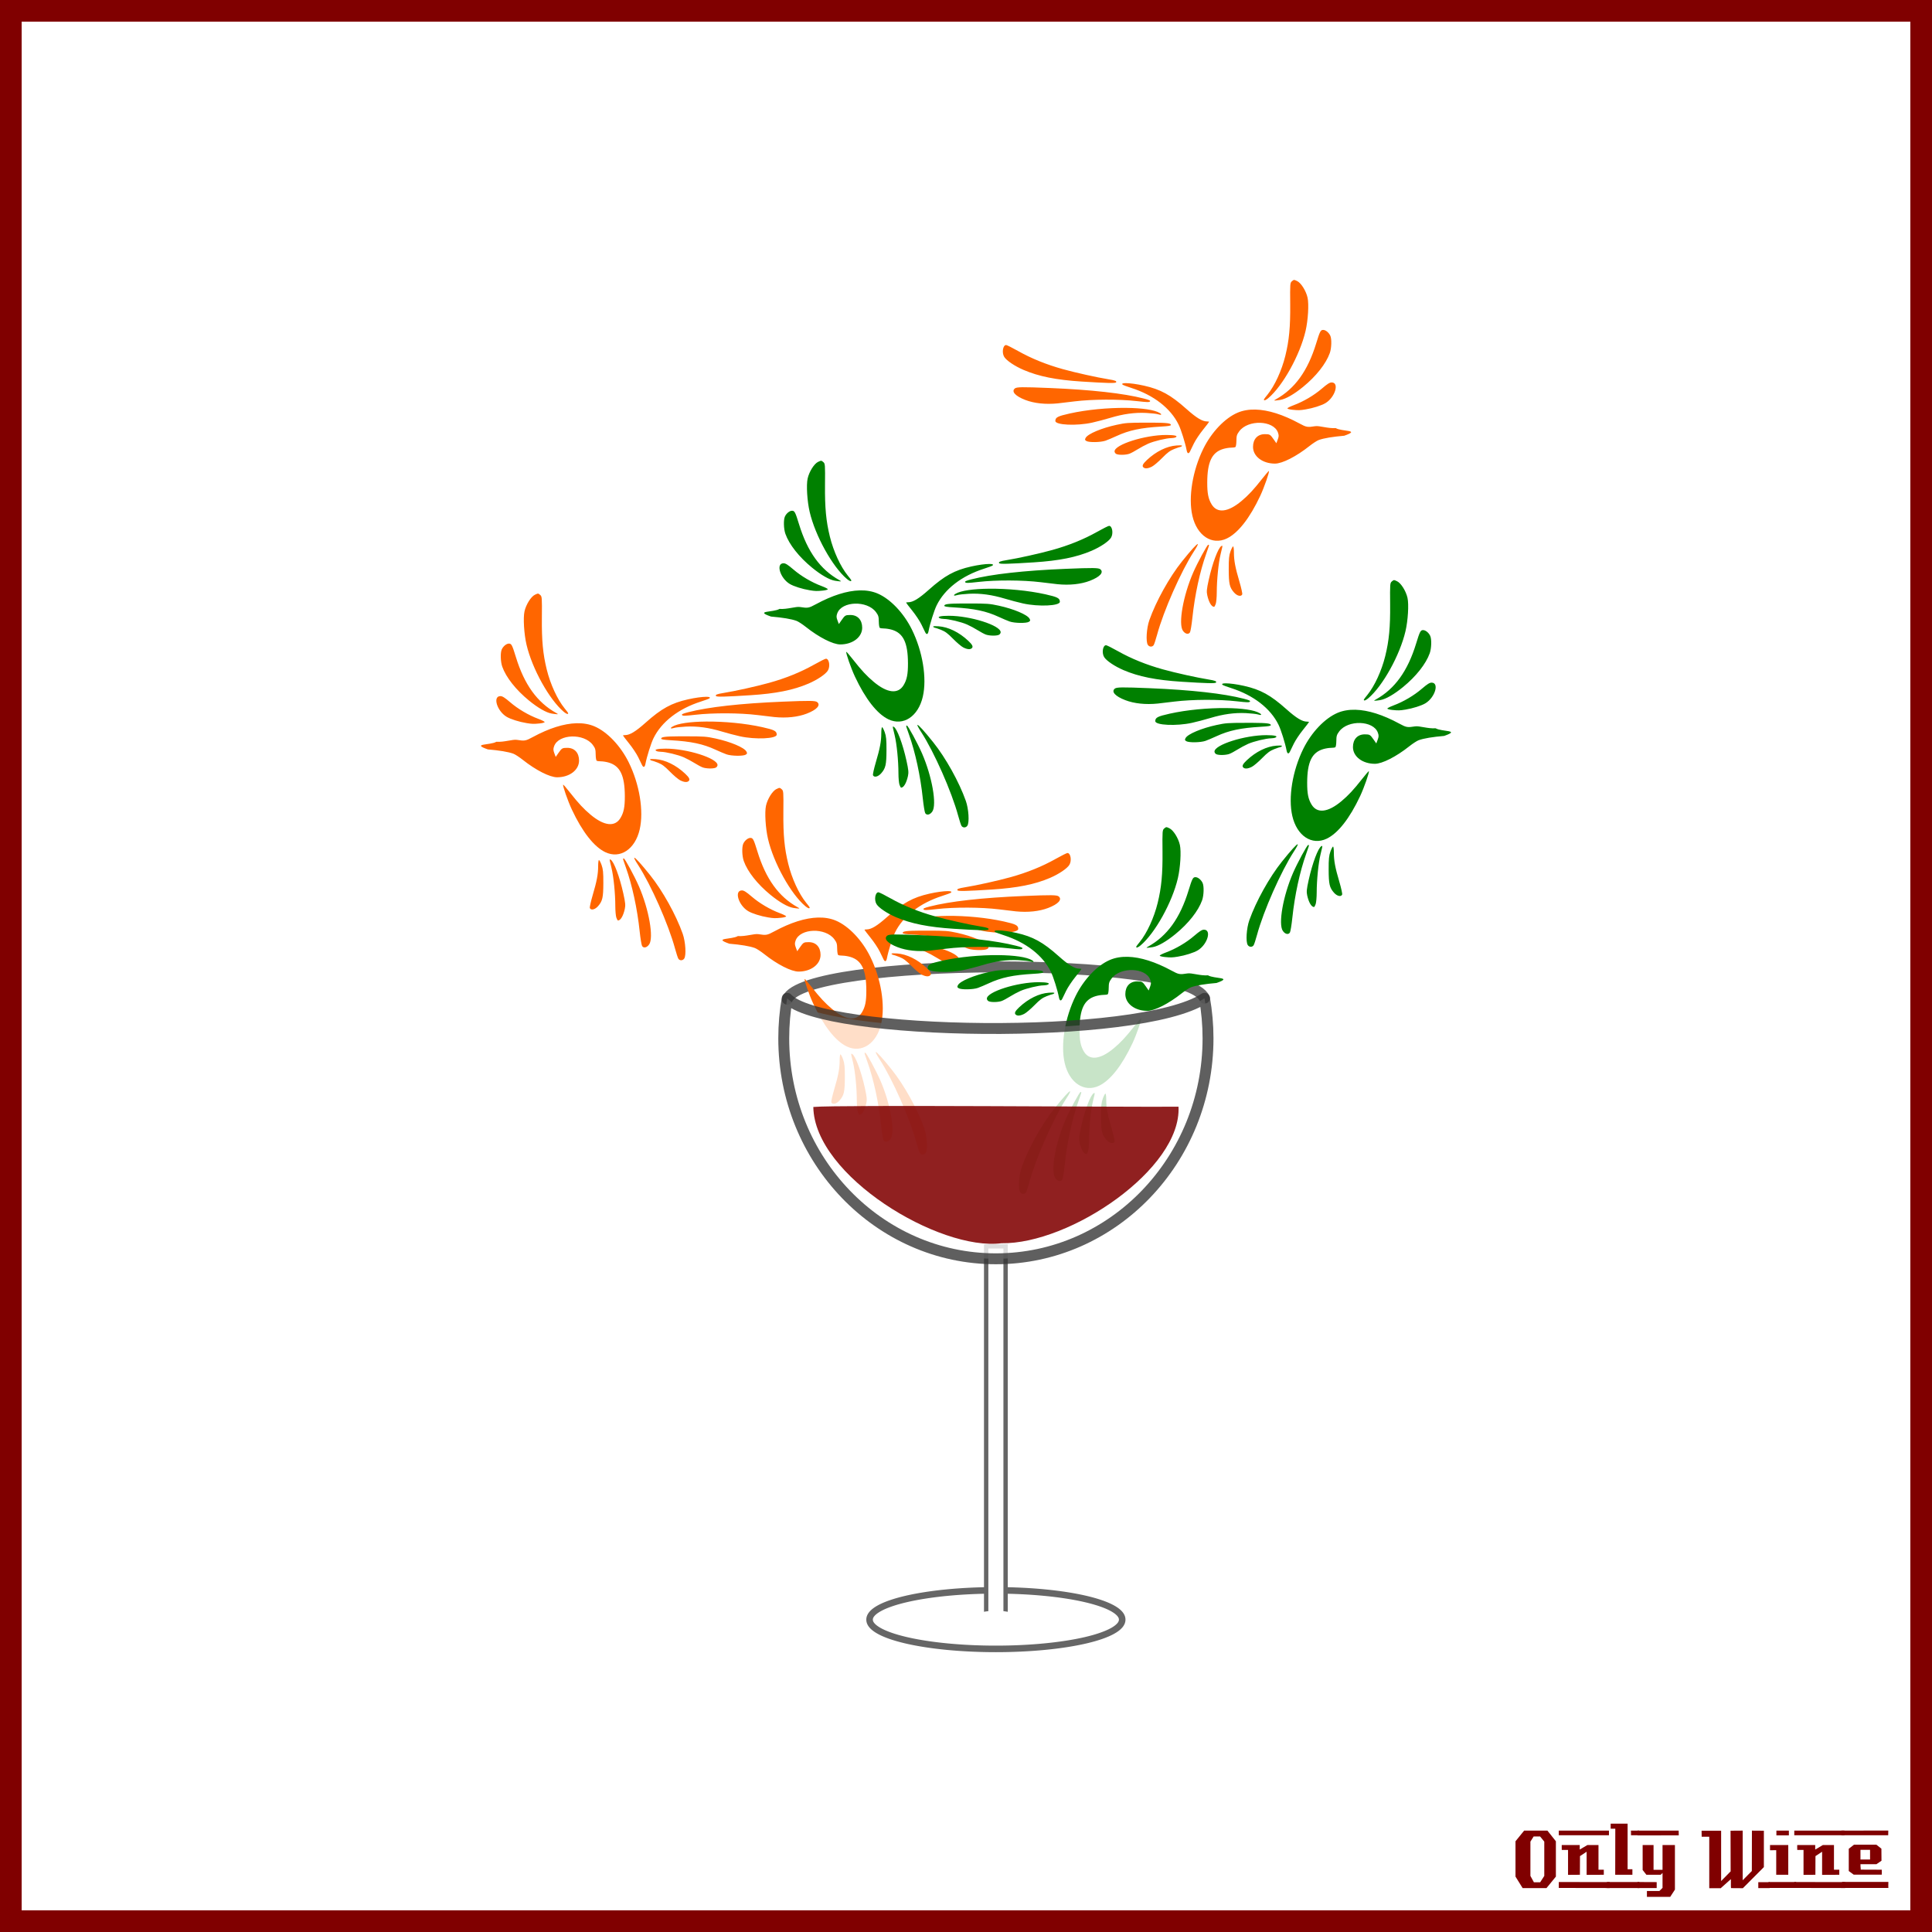 <?xml version="1.0" encoding="UTF-8" standalone="no"?>
<!-- Created with Inkscape (http://www.inkscape.org/) -->

<svg
   xmlns:svg="http://www.w3.org/2000/svg"
   xmlns="http://www.w3.org/2000/svg"
   xmlns:sodipodi="http://sodipodi.sourceforge.net/DTD/sodipodi-0.dtd"
   xmlns:inkscape="http://www.inkscape.org/namespaces/inkscape"
   width="885.827"
   height="885.827"
   id="svg2"
   version="1.1"
   inkscape:version="0.48+devel r9772"
   sodipodi:docname="OnlyWine-242.svg">
  <rect width="100%" height="100%" fill="#808080" stroke="none"/>
  <defs
     id="defs17" />
  <sodipodi:namedview
     pagecolor="#ffffff"
     bordercolor="#666666"
     borderopacity="1"
     objecttolerance="10"
     gridtolerance="10"
     guidetolerance="10"
     inkscape:pageopacity="0"
     inkscape:pageshadow="2"
     inkscape:window-width="1440"
     inkscape:window-height="851"
     id="namedview15"
     showgrid="false"
     inkscape:zoom="0.78570671"
     inkscape:cx="669.461"
     inkscape:cy="442.91336"
     inkscape:window-x="0"
     inkscape:window-y="1"
     inkscape:window-maximized="1"
     inkscape:current-layer="svg2" />
  <g
     inkscape:label="Background"
     inkscape:groupmode="layer"
     id="layer1"
     transform="translate(0,-166.536)"
     sodipodi:insensitive="true">
    <rect
       style="color:#000000;fill:#ffffff;stroke:#800000;stroke-width:9.933;stroke-linecap:butt;stroke-linejoin:miter;stroke-miterlimit:4;stroke-opacity:1;stroke-dasharray:none;stroke-dashoffset:0;marker:none;visibility:visible;display:inline;overflow:visible;enable-background:accumulate"
       id="rect3840"
       width="875.901"
       height="875.894"
       x="4.963"
       y="171.502" />
    <g
       id="g3889"
       style="fill:#800000">
      <path
         d="m 713.379,1026.962 -4.32,5.28 -10.92,0 -3.28,-5.28 0,-16.2 3.96,-4.88 10.68,0 3.88,4.88 0,16.2 m -5.32,-0.32 0,-15.72 -1.92,-2.36 -2.96,0 -1.48,2.36 0,15.72 1.6,2.92 2.88,0 1.88,-2.92"
         style="font-size:40px;font-style:normal;font-variant:normal;font-weight:normal;font-stretch:normal;text-align:start;line-height:125%;letter-spacing:0px;word-spacing:0px;writing-mode:lr-tb;text-anchor:start;fill:#800000;fill-opacity:1;stroke:none;font-family:LambrettistA;-inkscape-font-specification:LambrettistA"
         id="path3847"
         inkscape:connector-curvature="0" />
      <path
         d="m 737.71,1008.002 -23,0 0,-2.12 23,0 0,2.12 m -2.36,18.12 c -3.733,0 -6.36,0.013 -7.88,0.04 l 0,-10.6 -3.04,2 -0.04,8.56 -5.44,0.04 c 0,0 0,-3.813 0,-11.44 l -2.88,0 c -0.027,-1.52 -0.027,-2.267 0,-2.24 l 8.24,0 0,2.08 3.52,-2.08 5.08,0 c -2e-5,0 -2e-5,3.773 0,11.32 l 2.44,0 0,2.32 m 2.68,6.08 -23.32,-0.04 0,-2.72 23.32,0.04 c -2e-5,0 -2e-5,0.907 0,2.72"
         style="font-size:40px;font-style:normal;font-variant:normal;font-weight:normal;font-stretch:normal;text-align:start;line-height:125%;letter-spacing:0px;word-spacing:0px;writing-mode:lr-tb;text-anchor:start;fill:#800000;fill-opacity:1;stroke:none;font-family:LambrettistA;-inkscape-font-specification:LambrettistA"
         id="path3849"
         inkscape:connector-curvature="0" />
      <path
         d="m 751.538,1008.002 -3.72,0 c -10e-6,-0.72 -10e-6,-1.12 0,-1.2 -0.027,-0.08 -0.04,-0.387 -0.04,-0.92 l 3.76,0 0,2.12 m -3.08,18.12 -7.88,0 0.04,-21.12 -2.12,0 0,-2.32 7.76,0 0,20.92 2.2,0 0,2.52 m 3.2,6.08 -14.88,0 c 0,0 0,-0.92 0,-2.76 l 14.84,0 c -10e-6,0.747 0.013,1.667 0.04,2.76"
         style="font-size:40px;font-style:normal;font-variant:normal;font-weight:normal;font-stretch:normal;text-align:start;line-height:125%;letter-spacing:0px;word-spacing:0px;writing-mode:lr-tb;text-anchor:start;fill:#800000;fill-opacity:1;stroke:none;font-family:LambrettistA;-inkscape-font-specification:LambrettistA"
         id="path3851"
         inkscape:connector-curvature="0" />
      <path
         d="m 769.717,1008.042 -18.92,0.04 c 0,-1.467 0,-2.2 0,-2.2 l 18.88,0 c 0.027,1.333 0.04,2.053 0.04,2.16 m -1.76,24.88 -2.16,3.32 -10.68,0 0,-2.68 5.72,0 1.44,-1.44 0,-6.84 -0.84,0.84 -6.56,0 -1.72,-2.2 0,-11.44 5,0 0,11.36 4.12,0 0,-11.36 5.68,0 0,20.44 m -8.36,-0.72 -8.8,0 0,-2.76 8.8,0.04 0,2.72"
         style="font-size:40px;font-style:normal;font-variant:normal;font-weight:normal;font-stretch:normal;text-align:start;line-height:125%;letter-spacing:0px;word-spacing:0px;writing-mode:lr-tb;text-anchor:start;fill:#800000;fill-opacity:1;stroke:none;font-family:LambrettistA;-inkscape-font-specification:LambrettistA"
         id="path3853"
         inkscape:connector-curvature="0" />
      <path
         d="m 811.381,1032.242 -5.2,0 0,-2.72 5.2,0 0,2.72 m -2.64,-9.64 -9.64,9.68 c -2,0 -3.8,-0.013 -5.4,-0.04 -0.08,0 -0.107,-1.373 -0.08,-4.12 l -4.76,4.24 c -10e-6,-0.027 -0.013,-0.053 -0.04,-0.08 l -5.12,0 c -10e-6,0 -10e-6,-7.867 0,-23.6 l -3.48,0 -0.04,-2.76 8.96,0 0,23.08 4.36,-4.44 -0.04,-18.64 c 2.187,10e-5 4.04,-0.013 5.56,-0.04 l 0,22.76 4.2,-4.24 0.04,-18.52 c 1.387,0.027 3.213,0.04 5.48,0.04 -3e-5,3.28 -3e-5,8.84 0,16.68"
         style="font-size:40px;font-style:normal;font-variant:normal;font-weight:normal;font-stretch:normal;text-align:start;line-height:125%;letter-spacing:0px;word-spacing:0px;writing-mode:lr-tb;text-anchor:start;fill:#800000;fill-opacity:1;stroke:none;font-family:LambrettistA;-inkscape-font-specification:LambrettistA"
         id="path3855"
         inkscape:connector-curvature="0" />
      <path
         d="m 820.202,1008.042 -5.72,0 0,-2.16 5.72,0 0,2.16 m -0.28,18.08 -5.52,0 c -0.027,-2.16 -0.027,-5.92 0,-11.28 l -2.84,0.04 c -0.027,-1.573 -0.027,-2.373 0,-2.4 l 8.36,0 0,13.64 m 3.6,6.04 -12.64,0 c 0,0 0,-0.907 0,-2.72 l 12.64,0 0,2.72"
         style="font-size:40px;font-style:normal;font-variant:normal;font-weight:normal;font-stretch:normal;text-align:start;line-height:125%;letter-spacing:0px;word-spacing:0px;writing-mode:lr-tb;text-anchor:start;fill:#800000;fill-opacity:1;stroke:none;font-family:LambrettistA;-inkscape-font-specification:LambrettistA"
         id="path3857"
         inkscape:connector-curvature="0" />
      <path
         d="m 845.679,1008.002 -23,0 0,-2.12 23,0 0,2.12 m -2.36,18.12 c -3.733,0 -6.36,0.013 -7.88,0.04 l 0,-10.6 -3.04,2 -0.04,8.56 -5.44,0.04 c 0,0 0,-3.813 0,-11.44 l -2.88,0 c -0.027,-1.52 -0.027,-2.267 0,-2.24 l 8.24,0 0,2.08 3.52,-2.08 5.08,0 c -2e-5,0 -2e-5,3.773 0,11.32 l 2.44,0 0,2.32 m 2.68,6.08 -23.32,-0.04 0,-2.72 23.32,0.04 c -2e-5,0 -2e-5,0.907 0,2.72"
         style="font-size:40px;font-style:normal;font-variant:normal;font-weight:normal;font-stretch:normal;text-align:start;line-height:125%;letter-spacing:0px;word-spacing:0px;writing-mode:lr-tb;text-anchor:start;fill:#800000;fill-opacity:1;stroke:none;font-family:LambrettistA;-inkscape-font-specification:LambrettistA"
         id="path3859"
         inkscape:connector-curvature="0" />
      <path
         d="m 865.787,1005.842 -0.04,2.16 -21.48,0 c 0,10e-5 0,-0.707 0,-2.12 l 21.52,-0.04 m -3,20.24 -12.84,0 -2.28,-1.68 0,-10.2 2.4,-1.88 10.24,0 2.32,1.84 0.04,5.52 -2.32,1.6 -7.32,0 c -10e-6,0.64 0.013,1.067 0.04,1.28 0.053,0.213 0.08,0.613 0.08,1.2 l 9.64,0.04 c 0.053,0.907 0.053,1.667 0,2.28 m 3.04,6.08 -21.24,0 c 0,0 0,-0.92 0,-2.76 l 21.24,0 c -0.053,1.493 -0.053,2.413 0,2.76 m -8.4,-13.04 0,-4.44 -4.4,0 0,4.44 4.4,0"
         style="font-size:40px;font-style:normal;font-variant:normal;font-weight:normal;font-stretch:normal;text-align:start;line-height:125%;letter-spacing:0px;word-spacing:0px;writing-mode:lr-tb;text-anchor:start;fill:#800000;fill-opacity:1;stroke:none;font-family:LambrettistA;-inkscape-font-specification:LambrettistA"
         id="path3861"
         inkscape:connector-curvature="0" />
    </g>
  </g>
  <g
     inkscape:groupmode="layer"
     id="layer2"
     inkscape:label="Draw" />
  <g
     id="g3983"
     transform="translate(27.801,22.871)">
    <path
       sodipodi:nodetypes="cc"
       inkscape:connector-curvature="0"
       id="path3180"
       d="m 333.188,435.262 c 7.995,-19.26 182.457,-20.068 191.25,-0.466"
       style="color:#000000;fill:none;stroke:#666666;stroke-width:5;stroke-linecap:round;stroke-linejoin:round;stroke-miterlimit:4;stroke-opacity:1;stroke-dasharray:none;stroke-dashoffset:0;marker:none;visibility:visible;display:inline;overflow:visible;enable-background:accumulate" />
    <path
       sodipodi:nodetypes="sssssssssssssssscsssssssssssssssscssssssssssccssssssscssssssssssssssssssccssssscccsssscssssscsssssssssssssssssscscccsssssssccssssssscssssssssssscssscssscssssssss"
       inkscape:connector-curvature="0"
       id="path3158"
       d="m 329.598,338.399 c -0.298,-0.007 -0.674,0.159 -1.396,0.502 -1.809,0.858 -4.09,4.5 -4.789,7.628 -0.669,2.994 -0.221,10.382 0.93,15.302 2.574,10.997 10.446,25.17 17.076,30.753 0.772,0.65 1.588,1.093 1.806,0.981 0.435,-0.224 0.337,-0.38 -1.396,-2.52 -3.366,-4.159 -6.556,-11.105 -8.223,-17.879 -1.735,-7.047 -2.322,-13.222 -2.23,-23.661 0.083,-9.448 0.063,-9.811 -0.807,-10.536 -0.446,-0.372 -0.673,-0.563 -0.971,-0.57 z m -13.34,22.908 c -1.129,0 -2.607,1.209 -3.27,2.668 -0.692,1.521 -0.573,5.676 0.233,7.936 1.743,4.892 6.252,10.605 12.218,15.485 4.143,3.388 7.925,5.56 10.399,5.986 0.78,0.134 1.817,0.272 2.299,0.296 0.775,0.04 0.747,-0.03 -0.219,-0.57 -8.698,-4.857 -14.594,-13.027 -18.444,-25.599 -1.703,-5.562 -2.033,-6.203 -3.215,-6.203 z m 145.363,6.933 c -0.333,0 -2.795,1.228 -5.473,2.737 -6.108,3.44 -12.983,6.224 -20.592,8.335 -5.799,1.609 -15.564,3.78 -20.852,4.629 -3.089,0.496 -3.915,0.833 -3.475,1.425 0.331,0.446 4.449,0.338 15.79,-0.388 11.668,-0.746 19.651,-2.343 26.599,-5.325 4.067,-1.746 7.823,-4.272 8.88,-5.975 1.184,-1.908 0.614,-5.439 -0.876,-5.439 z M 312.372,385.39 c -3.631,0 -1.598,6.801 2.832,9.476 1.804,1.089 5.752,2.338 9.167,2.896 2.545,0.416 3.253,0.434 5.993,0.16 1.264,-0.127 2.291,-0.416 2.285,-0.639 -0.006,-0.223 -1.305,-0.876 -2.873,-1.46 -4.514,-1.681 -9.316,-4.515 -12.903,-7.594 -2.526,-2.168 -3.597,-2.839 -4.502,-2.839 z m 94.341,0.319 c -1.844,0.007 -4.974,0.408 -8.333,1.163 -7.605,1.709 -12.174,4.219 -19.415,10.673 -4.614,4.112 -7.272,5.724 -9.455,5.724 -0.526,0 -0.944,0.075 -0.944,0.171 0,0.096 1.25,1.741 2.791,3.649 1.541,1.908 3.43,4.736 4.187,6.294 0.757,1.558 1.554,3.209 1.779,3.66 0.608,1.22 1.24,0.996 1.532,-0.547 0.624,-3.3 2.542,-9.419 3.694,-11.779 3.665,-7.506 11.45,-13.542 21.7,-16.819 1.927,-0.616 3.688,-1.268 3.927,-1.46 0.62,-0.498 -0.03,-0.736 -1.464,-0.73 z m 47.341,1.881 c -2.316,-0.03 -6.109,0.093 -12.424,0.353 -19.084,0.788 -33.958,2.453 -43.182,4.835 -2.438,0.63 -3.081,0.927 -2.791,1.311 0.317,0.419 1.284,0.406 6.02,-0.137 8.162,-0.936 20.37,-0.889 28.624,0.125 3.492,0.429 6.94,0.84 7.662,0.912 5.544,0.558 10.79,0.003 14.873,-1.574 4.593,-1.774 6.484,-3.855 4.789,-5.268 -0.416,-0.347 -1.255,-0.529 -3.571,-0.559 z m -47.396,9.464 c -7.164,0.063 -13.087,0.852 -15.516,2.383 -1.142,0.72 -0.654,1.021 0.876,0.536 0.686,-0.217 3.121,-0.492 5.418,-0.604 5.241,-0.257 10.487,0.46 16.446,2.258 2.398,0.723 6.133,1.71 8.305,2.189 7.13,1.573 16.871,1.134 16.871,-0.764 0,-1.64 -1.048,-2.189 -6.568,-3.421 -7.996,-1.784 -17.713,-2.649 -25.833,-2.577 z m -59.409,0.775 c -5.779,0.152 -12.586,2.295 -20.045,6.34 -3.279,1.778 -3.697,1.846 -7.293,1.277 -1.94,-0.307 -5.827,1.13 -9.402,0.873 -2.714,1.656 -11.791,0.742 -3.897,3.505 5.229,0.444 9.301,1.098 11.699,1.973 0.784,0.286 2.717,1.539 4.283,2.782 5.995,4.76 12.409,8.027 15.776,8.027 5.689,0 10.057,-3.33 10.057,-7.663 0,-3.59 -2.107,-5.848 -5.432,-5.838 -2.253,0.007 -2.464,0.133 -4.009,2.349 l -1.259,1.813 -0.643,-1.71 c -0.524,-1.406 -0.53,-1.969 -0.082,-3.216 2.027,-5.637 13.695,-6.013 17.733,-0.57 1.121,1.511 1.297,2.118 1.314,4.367 0.011,1.438 0.222,2.737 0.465,2.885 0.243,0.147 1.166,0.271 2.039,0.274 0.873,0.003 2.439,0.261 3.489,0.57 5.233,1.539 7.342,5.944 7.375,15.382 0.017,5.003 -0.487,7.523 -2.011,10.046 -2.536,4.196 -7.496,3.644 -13.683,-1.528 -3.189,-2.666 -5.606,-5.262 -9.455,-10.16 -1.625,-2.068 -3.023,-3.695 -3.12,-3.615 -0.364,0.304 2.143,7.501 3.968,11.391 4.809,10.249 10.167,17.084 15.338,19.556 6.799,3.25 13.683,-1.296 15.776,-10.411 1.941,-8.453 -0.071,-20.74 -5.035,-30.787 -3.747,-7.584 -9.895,-14.034 -15.762,-16.511 -2.407,-1.016 -5.155,-1.482 -8.182,-1.403 z m 47.068,5.998 c -6.602,0.043 -8.237,0.292 -8.237,1.049 0,0.375 1.125,0.56 4.488,0.753 9.248,0.53 14.726,1.694 20.414,4.322 1.816,0.839 4.091,1.804 5.063,2.144 2.227,0.779 7.602,0.869 8.784,0.148 0.711,-0.433 0.767,-0.647 0.328,-1.448 -1.007,-1.842 -7.305,-4.491 -14.175,-5.975 -4.209,-0.909 -5.212,-0.983 -13.518,-0.992 -1.156,-8.2e-4 -2.204,-0.006 -3.147,0 z m -6.198,5.644 c -3.803,0.006 -5.433,0.424 -4.228,1.083 0.361,0.198 1.253,0.362 1.998,0.365 2.268,0.009 7.983,1.383 10.618,2.554 1.369,0.609 3.561,1.784 4.871,2.611 1.31,0.827 2.985,1.728 3.722,1.995 1.614,0.586 4.796,0.659 5.966,0.137 0.466,-0.208 0.848,-0.752 0.848,-1.209 0,-3.132 -13.947,-7.553 -23.794,-7.537 z m -6.376,4.755 c -0.678,0.012 -0.881,0.105 -0.739,0.296 0.171,0.231 0.491,0.422 0.711,0.422 0.22,0 1.491,0.429 2.832,0.958 1.932,0.762 3.085,1.615 5.528,4.105 1.696,1.728 3.797,3.518 4.679,3.968 1.831,0.935 3.244,1.047 3.968,0.319 0.666,-0.668 0.227,-1.571 -1.642,-3.33 -4.191,-3.942 -9.151,-6.374 -13.587,-6.671 -0.769,-0.051 -1.345,-0.075 -1.751,-0.068 z m -7.95,45.269 c -0.263,0.033 0.269,1.109 1.724,3.352 5.9,9.093 13.918,27.232 16.898,38.233 0.596,2.2 1.29,4.322 1.546,4.721 0.622,0.969 2.032,0.924 2.695,-0.091 0.98,-1.5 0.589,-7.692 -0.712,-11.368 -3.069,-8.677 -9.19,-19.681 -14.928,-26.853 -4.158,-5.198 -6.786,-8.048 -7.224,-7.993 z m -5.021,0.331 c -0.34,0.045 -0.189,0.448 1.095,4.048 2.934,8.232 5.253,18.949 6.349,29.339 0.35,3.315 0.857,6.361 1.122,6.773 0.701,1.091 2.187,0.75 3.229,-0.741 2.185,-3.126 -0.103,-16.102 -4.693,-26.648 -1.991,-4.574 -6.433,-12.771 -6.923,-12.771 -0.067,0 -0.129,-0.007 -0.178,0 z m -6.212,0.433 c -0.213,0.048 -0.024,0.803 0.739,3.923 0.971,3.97 1.742,11.711 1.751,17.537 0.003,2.107 0.214,4.447 0.465,5.2 0.251,0.753 0.597,1.36 0.766,1.357 1.186,-0.021 2.411,-2.098 3.12,-5.291 0.373,-1.683 0.269,-2.825 -0.657,-7.024 -1.715,-7.773 -4.359,-14.812 -5.842,-15.576 -0.154,-0.079 -0.271,-0.141 -0.342,-0.125 z m -5.008,0.296 c -0.209,0 -0.369,1.243 -0.369,2.759 0,3.709 -0.619,6.979 -2.504,13.341 -0.869,2.935 -1.45,5.603 -1.3,5.929 0.53,1.151 2.381,0.697 3.79,-0.924 2.006,-2.308 2.37,-3.882 2.394,-10.525 0.018,-4.882 -0.139,-6.452 -0.807,-8.301 -0.453,-1.254 -0.995,-2.281 -1.204,-2.281 z"
       style="fill:#ff6600" />
    <path
       style="fill:#008000"
       d="m 506.991,356.399 c 0.298,-0.007 0.674,0.159 1.396,0.502 1.809,0.858 4.09,4.5 4.789,7.628 0.669,2.994 0.221,10.382 -0.93,15.302 -2.574,10.997 -10.446,25.17 -17.076,30.753 -0.772,0.65 -1.588,1.093 -1.806,0.981 -0.435,-0.224 -0.337,-0.38 1.396,-2.52 3.366,-4.159 6.556,-11.105 8.223,-17.879 1.735,-7.047 2.322,-13.222 2.23,-23.661 -0.083,-9.448 -0.063,-9.811 0.807,-10.536 0.446,-0.372 0.673,-0.563 0.971,-0.57 z m 13.34,22.908 c 1.129,0 2.607,1.209 3.27,2.668 0.692,1.521 0.573,5.676 -0.233,7.936 -1.743,4.892 -6.252,10.605 -12.218,15.485 -4.143,3.388 -7.925,5.56 -10.399,5.986 -0.78,0.134 -1.817,0.272 -2.299,0.296 -0.775,0.04 -0.747,-0.03 0.219,-0.57 8.698,-4.857 14.594,-13.027 18.444,-25.599 1.703,-5.562 2.033,-6.203 3.215,-6.203 z m -145.363,6.933 c 0.333,0 2.795,1.228 5.473,2.737 6.108,3.44 12.983,6.224 20.592,8.335 5.799,1.609 15.564,3.78 20.852,4.629 3.089,0.496 3.915,0.833 3.475,1.425 -0.331,0.446 -4.449,0.338 -15.79,-0.388 -11.668,-0.746 -19.651,-2.343 -26.599,-5.325 -4.067,-1.746 -7.823,-4.272 -8.88,-5.975 -1.184,-1.908 -0.614,-5.439 0.876,-5.439 z m 149.249,17.15 c 3.631,0 1.598,6.801 -2.832,9.476 -1.804,1.089 -5.752,2.338 -9.167,2.896 -2.545,0.416 -3.253,0.434 -5.993,0.16 -1.264,-0.127 -2.291,-0.416 -2.285,-0.639 0.006,-0.223 1.305,-0.876 2.873,-1.46 4.514,-1.681 9.316,-4.515 12.903,-7.594 2.526,-2.168 3.597,-2.839 4.502,-2.839 z m -94.341,0.319 c 1.844,0.007 4.974,0.408 8.333,1.163 7.605,1.709 12.174,4.219 19.415,10.673 4.614,4.112 7.272,5.724 9.455,5.724 0.526,0 0.944,0.075 0.944,0.171 0,0.096 -1.25,1.741 -2.791,3.649 -1.541,1.908 -3.43,4.736 -4.187,6.294 -0.757,1.558 -1.554,3.209 -1.779,3.66 -0.608,1.22 -1.24,0.996 -1.532,-0.547 -0.624,-3.3 -2.542,-9.419 -3.694,-11.779 -3.665,-7.506 -11.45,-13.542 -21.7,-16.819 -1.927,-0.616 -3.688,-1.268 -3.927,-1.46 -0.62,-0.498 0.03,-0.736 1.464,-0.73 z m -47.341,1.881 c 2.316,-0.03 6.109,0.093 12.424,0.353 19.084,0.788 33.958,2.453 43.182,4.835 2.438,0.63 3.081,0.927 2.791,1.311 -0.317,0.419 -1.284,0.406 -6.02,-0.137 -8.162,-0.936 -20.37,-0.889 -28.624,0.125 -3.492,0.429 -6.94,0.84 -7.662,0.912 -5.544,0.558 -10.79,0.003 -14.873,-1.574 -4.593,-1.774 -6.484,-3.855 -4.789,-5.268 0.416,-0.347 1.255,-0.529 3.571,-0.559 z m 47.396,9.464 c 7.164,0.063 13.087,0.852 15.516,2.383 1.142,0.72 0.654,1.021 -0.876,0.536 -0.686,-0.217 -3.121,-0.492 -5.418,-0.604 -5.241,-0.257 -10.487,0.46 -16.446,2.258 -2.398,0.723 -6.133,1.71 -8.305,2.189 -7.13,1.573 -16.871,1.134 -16.871,-0.764 0,-1.64 1.048,-2.189 6.568,-3.421 7.996,-1.784 17.713,-2.649 25.833,-2.577 z m 59.409,0.775 c 5.779,0.152 12.586,2.295 20.045,6.34 3.279,1.778 3.697,1.846 7.293,1.277 1.94,-0.307 5.827,1.13 9.402,0.873 2.714,1.656 11.791,0.742 3.897,3.505 -5.229,0.444 -9.301,1.098 -11.699,1.973 -0.784,0.286 -2.717,1.539 -4.283,2.782 -5.995,4.76 -12.409,8.027 -15.776,8.027 -5.689,0 -10.057,-3.33 -10.057,-7.663 0,-3.59 2.107,-5.848 5.432,-5.838 2.253,0.007 2.464,0.133 4.009,2.349 l 1.259,1.813 0.643,-1.71 c 0.524,-1.406 0.53,-1.969 0.082,-3.216 -2.027,-5.637 -13.695,-6.013 -17.733,-0.57 -1.121,1.511 -1.297,2.118 -1.314,4.367 -0.011,1.438 -0.222,2.737 -0.465,2.885 -0.243,0.147 -1.166,0.271 -2.039,0.274 -0.873,0.003 -2.439,0.261 -3.489,0.57 -5.233,1.539 -7.342,5.944 -7.375,15.382 -0.017,5.003 0.487,7.523 2.011,10.046 2.536,4.196 7.496,3.644 13.683,-1.528 3.189,-2.666 5.606,-5.262 9.455,-10.16 1.625,-2.068 3.023,-3.695 3.12,-3.615 0.364,0.304 -2.143,7.501 -3.968,11.391 -4.809,10.249 -10.167,17.084 -15.338,19.556 -6.799,3.25 -13.683,-1.296 -15.776,-10.411 -1.941,-8.453 0.071,-20.74 5.035,-30.787 3.747,-7.584 9.895,-14.034 15.762,-16.511 2.407,-1.016 5.155,-1.482 8.182,-1.403 z m -47.068,5.998 c 6.602,0.043 8.237,0.292 8.237,1.049 0,0.375 -1.125,0.56 -4.488,0.753 -9.248,0.53 -14.726,1.694 -20.414,4.322 -1.816,0.839 -4.091,1.804 -5.063,2.144 -2.227,0.779 -7.602,0.869 -8.784,0.148 -0.711,-0.433 -0.767,-0.647 -0.328,-1.448 1.007,-1.842 7.305,-4.491 14.175,-5.975 4.209,-0.909 5.212,-0.983 13.518,-0.992 1.156,-8.2e-4 2.204,-0.006 3.147,0 z m 6.198,5.644 c 3.803,0.006 5.433,0.424 4.228,1.083 -0.361,0.198 -1.253,0.362 -1.998,0.365 -2.268,0.009 -7.983,1.383 -10.618,2.554 -1.369,0.609 -3.561,1.784 -4.871,2.611 -1.31,0.827 -2.985,1.728 -3.722,1.995 -1.614,0.586 -4.796,0.659 -5.966,0.137 -0.466,-0.208 -0.848,-0.752 -0.848,-1.209 0,-3.132 13.947,-7.553 23.794,-7.537 z m 6.376,4.755 c 0.678,0.012 0.881,0.105 0.739,0.296 -0.171,0.231 -0.491,0.422 -0.711,0.422 -0.22,0 -1.491,0.429 -2.832,0.958 -1.932,0.762 -3.085,1.615 -5.528,4.105 -1.696,1.728 -3.797,3.518 -4.679,3.968 -1.831,0.935 -3.244,1.047 -3.968,0.319 -0.666,-0.668 -0.227,-1.571 1.642,-3.33 4.191,-3.942 9.151,-6.374 13.587,-6.671 0.769,-0.051 1.345,-0.075 1.751,-0.068 z m 7.95,45.269 c 0.263,0.033 -0.269,1.109 -1.724,3.352 -5.9,9.093 -13.918,27.232 -16.898,38.233 -0.596,2.2 -1.29,4.322 -1.546,4.721 -0.622,0.969 -2.032,0.924 -2.695,-0.091 -0.98,-1.5 -0.589,-7.692 0.712,-11.368 3.069,-8.677 9.19,-19.681 14.928,-26.853 4.158,-5.198 6.786,-8.048 7.224,-7.993 z m 5.021,0.331 c 0.34,0.045 0.189,0.448 -1.095,4.048 -2.934,8.232 -5.253,18.949 -6.349,29.339 -0.35,3.315 -0.857,6.361 -1.122,6.773 -0.701,1.091 -2.187,0.75 -3.229,-0.741 -2.185,-3.126 0.103,-16.102 4.693,-26.648 1.991,-4.574 6.433,-12.771 6.923,-12.771 0.067,0 0.129,-0.007 0.178,0 z m 6.212,0.433 c 0.213,0.048 0.024,0.803 -0.739,3.923 -0.971,3.97 -1.742,11.711 -1.751,17.537 -0.003,2.107 -0.214,4.447 -0.465,5.2 -0.251,0.753 -0.597,1.36 -0.766,1.357 -1.186,-0.021 -2.411,-2.098 -3.12,-5.291 -0.373,-1.683 -0.269,-2.825 0.657,-7.024 1.715,-7.773 4.359,-14.812 5.842,-15.576 0.154,-0.079 0.271,-0.141 0.342,-0.125 z m 5.008,0.296 c 0.209,0 0.369,1.243 0.369,2.759 0,3.709 0.619,6.979 2.504,13.341 0.869,2.935 1.45,5.603 1.3,5.929 -0.53,1.151 -2.381,0.697 -3.79,-0.924 -2.006,-2.308 -2.37,-3.882 -2.394,-10.525 -0.018,-4.882 0.139,-6.452 0.807,-8.301 0.453,-1.254 0.995,-2.281 1.204,-2.281 z"
       id="path3954"
       inkscape:connector-curvature="0"
       sodipodi:nodetypes="sssssssssssssssscsssssssssssssssscssssssssssccssssssscssssssssssssssssssccssssscccsssscssssscsssssssssssssssssscscccsssssssccssssssscssssssssssscssscssscssssssss" />
    <path
       transform="translate(-18.552,0)"
       d="m 505.278,719.734 a 57.91,13.364 0 1 1 -115.819,0 57.91,13.364 0 1 1 115.819,0 z"
       sodipodi:ry="13.363765"
       sodipodi:rx="57.909649"
       sodipodi:cy="719.73419"
       sodipodi:cx="447.36795"
       id="path3956"
       style="color:#000000;fill:none;stroke:#666666;stroke-width:3;stroke-linecap:round;stroke-linejoin:round;stroke-miterlimit:4;stroke-opacity:1;stroke-dasharray:none;stroke-dashoffset:0;marker:none;visibility:visible;display:inline;overflow:visible;enable-background:accumulate"
       sodipodi:type="arc" />
    <path
       sodipodi:nodetypes="ccccc"
       inkscape:connector-curvature="0"
       id="rect3970"
       d="m 424.361,548.551 8.909,0 0,170.547 c -2.746,0 -5.704,0 -8.909,0 z"
       style="color:#000000;fill:#ffffff;stroke:#666666;stroke-width:2;stroke-linecap:butt;stroke-linejoin:miter;stroke-miterlimit:4;stroke-opacity:1;stroke-dashoffset:0;marker:none;visibility:visible;display:inline;overflow:visible;enable-background:accumulate" />
    <path
       sodipodi:nodetypes="cssscc"
       inkscape:connector-curvature="0"
       id="path3164"
       d="m 333.142,434.858 c -1.051,5.951 -1.592,12.096 -1.592,18.363 0,55.821 43.539,101.068 97.256,101.068 53.718,0 97.276,-45.248 97.276,-101.068 0,-6.267 -0.561,-12.411 -1.612,-18.363 -30.154,19.694 -175.584,17.184 -191.328,0 z"
       style="opacity:0.782;color:#000000;fill:#ffffff;stroke:#333333;stroke-width:5;stroke-linecap:round;stroke-linejoin:round;stroke-miterlimit:4;stroke-opacity:1;stroke-dasharray:none;stroke-dashoffset:0;marker:none;visibility:visible;display:inline;overflow:visible;enable-background:accumulate" />
    <path
       style="opacity:0.874;color:#000000;fill:#800000;stroke:none;stroke-width:1;marker:none;visibility:visible;display:inline;overflow:visible;enable-background:accumulate"
       d="m 345.107,484.676 c 0.475,31.65 57.88,66.147 86.247,62.478 31.402,0.5 82.634,-34.063 81.199,-62.604 -22.467,0.235 -155.715,-0.943 -167.446,0.126 z"
       id="path3950"
       inkscape:connector-curvature="0"
       sodipodi:nodetypes="cccc" />
    <path
       d="m 439.459,719.566 a 10.677,3.358 0 1 1 -21.353,0 10.677,3.358 0 1 1 21.353,0 z"
       sodipodi:ry="3.357935"
       sodipodi:rx="10.676511"
       sodipodi:cy="719.56592"
       sodipodi:cx="428.78247"
       id="path3973"
       style="color:#000000;fill:#ffffff;stroke:#ffffff;stroke-width:1;stroke-linecap:round;stroke-linejoin:round;stroke-miterlimit:4;stroke-opacity:1;stroke-dasharray:none;stroke-dashoffset:0;marker:none;visibility:visible;display:inline;overflow:visible;enable-background:accumulate"
       sodipodi:type="arc" />
    <path
       sodipodi:nodetypes="sssssssssssssssscsssssssssssssssscssssssssssccssssssscssssssssssssssssssccssssscccsssscssssscsssssssssssssssssscscccsssssssccssssssscssssssssssscssscssscssssssss"
       inkscape:connector-curvature="0"
       id="path3975"
       d="m 611.356,243.125 c 0.298,-0.007 0.674,0.159 1.396,0.502 1.809,0.858 4.09,4.5 4.789,7.628 0.669,2.994 0.221,10.382 -0.93,15.302 -2.574,10.997 -10.446,25.17 -17.076,30.753 -0.772,0.65 -1.588,1.093 -1.806,0.981 -0.435,-0.224 -0.337,-0.38 1.396,-2.52 3.366,-4.159 6.556,-11.105 8.223,-17.879 1.735,-7.047 2.322,-13.222 2.23,-23.661 -0.083,-9.448 -0.063,-9.811 0.807,-10.536 0.446,-0.372 0.673,-0.563 0.971,-0.57 z m 13.34,22.908 c 1.129,0 2.607,1.209 3.27,2.668 0.692,1.521 0.573,5.676 -0.233,7.936 -1.743,4.892 -6.252,10.605 -12.218,15.485 -4.143,3.388 -7.925,5.56 -10.399,5.986 -0.78,0.134 -1.817,0.272 -2.299,0.296 -0.775,0.04 -0.747,-0.03 0.219,-0.57 8.698,-4.857 14.594,-13.027 18.444,-25.599 1.703,-5.562 2.033,-6.203 3.215,-6.203 z m -145.363,6.933 c 0.333,0 2.795,1.228 5.473,2.737 6.108,3.44 12.983,6.224 20.592,8.335 5.799,1.609 15.564,3.78 20.852,4.629 3.089,0.496 3.915,0.833 3.475,1.425 -0.331,0.446 -4.449,0.338 -15.79,-0.388 -11.668,-0.746 -19.651,-2.343 -26.599,-5.325 -4.067,-1.746 -7.823,-4.272 -8.88,-5.975 -1.184,-1.908 -0.614,-5.439 0.876,-5.439 z m 149.249,17.15 c 3.631,0 1.598,6.801 -2.832,9.476 -1.804,1.089 -5.752,2.338 -9.167,2.896 -2.545,0.416 -3.253,0.434 -5.993,0.16 -1.264,-0.127 -2.291,-0.416 -2.285,-0.639 0.006,-0.223 1.305,-0.876 2.873,-1.46 4.514,-1.681 9.316,-4.515 12.903,-7.594 2.526,-2.168 3.597,-2.839 4.502,-2.839 z m -94.341,0.319 c 1.844,0.007 4.974,0.408 8.333,1.163 7.605,1.709 12.174,4.219 19.415,10.673 4.614,4.112 7.272,5.724 9.455,5.724 0.526,0 0.944,0.075 0.944,0.171 0,0.096 -1.25,1.741 -2.791,3.649 -1.541,1.908 -3.43,4.736 -4.187,6.294 -0.757,1.558 -1.554,3.209 -1.779,3.66 -0.608,1.22 -1.24,0.996 -1.532,-0.547 -0.624,-3.3 -2.542,-9.419 -3.694,-11.779 -3.665,-7.506 -11.45,-13.542 -21.7,-16.819 -1.927,-0.616 -3.688,-1.268 -3.927,-1.46 -0.62,-0.498 0.03,-0.736 1.464,-0.73 z m -47.341,1.881 c 2.316,-0.03 6.109,0.093 12.424,0.353 19.084,0.788 33.958,2.453 43.182,4.835 2.438,0.63 3.081,0.927 2.791,1.311 -0.317,0.419 -1.284,0.406 -6.02,-0.137 -8.162,-0.936 -20.37,-0.889 -28.624,0.125 -3.492,0.429 -6.94,0.84 -7.662,0.912 -5.544,0.558 -10.79,0.003 -14.873,-1.574 -4.593,-1.774 -6.484,-3.855 -4.789,-5.268 0.416,-0.347 1.255,-0.529 3.571,-0.559 z m 47.396,9.464 c 7.164,0.063 13.087,0.852 15.516,2.383 1.142,0.72 0.654,1.021 -0.876,0.536 -0.686,-0.217 -3.121,-0.492 -5.418,-0.604 -5.241,-0.257 -10.487,0.46 -16.446,2.258 -2.398,0.723 -6.133,1.71 -8.305,2.189 -7.13,1.573 -16.871,1.134 -16.871,-0.764 0,-1.64 1.048,-2.189 6.568,-3.421 7.996,-1.784 17.713,-2.649 25.833,-2.577 z m 59.409,0.775 c 5.779,0.152 12.586,2.295 20.045,6.34 3.279,1.778 3.697,1.846 7.293,1.277 1.94,-0.307 5.827,1.13 9.402,0.873 2.714,1.656 11.791,0.742 3.897,3.505 -5.229,0.444 -9.301,1.098 -11.699,1.973 -0.784,0.286 -2.717,1.539 -4.283,2.782 -5.995,4.76 -12.409,8.027 -15.776,8.027 -5.689,0 -10.057,-3.33 -10.057,-7.663 0,-3.59 2.107,-5.848 5.432,-5.838 2.253,0.007 2.464,0.133 4.009,2.349 l 1.259,1.813 0.643,-1.71 c 0.524,-1.406 0.53,-1.969 0.082,-3.216 -2.027,-5.637 -13.695,-6.013 -17.733,-0.57 -1.121,1.511 -1.297,2.118 -1.314,4.367 -0.011,1.438 -0.222,2.737 -0.465,2.885 -0.243,0.147 -1.166,0.271 -2.039,0.274 -0.873,0.003 -2.439,0.261 -3.489,0.57 -5.233,1.539 -7.342,5.944 -7.375,15.382 -0.017,5.003 0.487,7.523 2.011,10.046 2.536,4.196 7.496,3.644 13.683,-1.528 3.189,-2.666 5.606,-5.262 9.455,-10.16 1.625,-2.068 3.023,-3.695 3.12,-3.615 0.364,0.304 -2.143,7.501 -3.968,11.391 -4.809,10.249 -10.167,17.084 -15.338,19.556 -6.799,3.25 -13.683,-1.296 -15.776,-10.411 -1.941,-8.453 0.071,-20.74 5.035,-30.787 3.747,-7.584 9.895,-14.034 15.762,-16.511 2.407,-1.016 5.155,-1.482 8.182,-1.403 z m -47.068,5.998 c 6.602,0.043 8.237,0.292 8.237,1.049 0,0.375 -1.125,0.56 -4.488,0.753 -9.248,0.53 -14.726,1.694 -20.414,4.322 -1.816,0.839 -4.091,1.804 -5.063,2.144 -2.227,0.779 -7.602,0.869 -8.784,0.148 -0.711,-0.433 -0.767,-0.647 -0.328,-1.448 1.007,-1.842 7.305,-4.491 14.175,-5.975 4.209,-0.909 5.212,-0.983 13.518,-0.992 1.156,-8.2e-4 2.204,-0.006 3.147,0 z m 6.198,5.644 c 3.803,0.006 5.433,0.424 4.228,1.083 -0.361,0.198 -1.253,0.362 -1.998,0.365 -2.268,0.009 -7.983,1.383 -10.618,2.554 -1.369,0.609 -3.561,1.784 -4.871,2.611 -1.31,0.827 -2.985,1.728 -3.722,1.995 -1.614,0.586 -4.796,0.659 -5.966,0.137 -0.466,-0.208 -0.848,-0.752 -0.848,-1.209 0,-3.132 13.947,-7.553 23.794,-7.537 z m 6.376,4.755 c 0.678,0.012 0.881,0.105 0.739,0.296 -0.171,0.231 -0.491,0.422 -0.711,0.422 -0.22,0 -1.491,0.429 -2.832,0.958 -1.932,0.762 -3.085,1.615 -5.528,4.105 -1.696,1.728 -3.797,3.518 -4.679,3.968 -1.831,0.935 -3.244,1.047 -3.968,0.319 -0.666,-0.668 -0.227,-1.571 1.642,-3.33 4.191,-3.942 9.151,-6.374 13.587,-6.671 0.769,-0.051 1.345,-0.075 1.751,-0.068 z m 7.95,45.269 c 0.263,0.033 -0.269,1.109 -1.724,3.352 -5.9,9.093 -13.918,27.232 -16.898,38.233 -0.596,2.2 -1.29,4.322 -1.546,4.721 -0.622,0.969 -2.032,0.924 -2.695,-0.091 -0.98,-1.5 -0.589,-7.692 0.712,-11.368 3.069,-8.677 9.19,-19.681 14.928,-26.853 4.158,-5.198 6.786,-8.048 7.224,-7.993 z m 5.021,0.331 c 0.34,0.045 0.189,0.448 -1.095,4.048 -2.934,8.232 -5.253,18.949 -6.349,29.339 -0.35,3.315 -0.857,6.361 -1.122,6.773 -0.701,1.091 -2.187,0.75 -3.229,-0.741 -2.185,-3.126 0.103,-16.102 4.693,-26.648 1.991,-4.574 6.433,-12.771 6.923,-12.771 0.067,0 0.129,-0.007 0.178,0 z m 6.212,0.433 c 0.213,0.048 0.024,0.803 -0.739,3.923 -0.971,3.97 -1.742,11.711 -1.751,17.537 -0.003,2.107 -0.214,4.447 -0.465,5.2 -0.251,0.753 -0.597,1.36 -0.766,1.357 -1.186,-0.021 -2.411,-2.098 -3.12,-5.291 -0.373,-1.683 -0.269,-2.825 0.657,-7.024 1.715,-7.773 4.359,-14.812 5.842,-15.576 0.154,-0.079 0.271,-0.141 0.342,-0.125 z m 5.008,0.296 c 0.209,0 0.369,1.243 0.369,2.759 0,3.709 0.619,6.979 2.504,13.341 0.869,2.935 1.45,5.603 1.3,5.929 -0.53,1.151 -2.381,0.697 -3.79,-0.924 -2.006,-2.308 -2.37,-3.882 -2.394,-10.525 -0.018,-4.882 0.139,-6.452 0.807,-8.301 0.453,-1.254 0.995,-2.281 1.204,-2.281 z"
       style="fill:#008000" />
    <path
       style="fill:#008000"
       d="m 348.689,188.398 c -0.298,-0.007 -0.674,0.159 -1.396,0.502 -1.809,0.858 -4.09,4.5 -4.789,7.628 -0.669,2.994 -0.221,10.382 0.93,15.302 2.574,10.997 10.446,25.17 17.076,30.753 0.772,0.65 1.588,1.093 1.806,0.981 0.435,-0.224 0.337,-0.38 -1.396,-2.52 -3.366,-4.159 -6.556,-11.105 -8.223,-17.879 -1.735,-7.047 -2.322,-13.222 -2.23,-23.661 0.083,-9.448 0.063,-9.811 -0.807,-10.536 -0.446,-0.372 -0.673,-0.563 -0.971,-0.57 z m -13.34,22.908 c -1.129,0 -2.607,1.209 -3.27,2.668 -0.692,1.521 -0.573,5.676 0.233,7.936 1.743,4.892 6.252,10.605 12.218,15.485 4.143,3.388 7.925,5.56 10.399,5.986 0.78,0.134 1.817,0.272 2.299,0.296 0.775,0.04 0.747,-0.03 -0.219,-0.57 -8.698,-4.857 -14.594,-13.027 -18.444,-25.599 -1.703,-5.562 -2.033,-6.203 -3.215,-6.203 z m 145.363,6.933 c -0.333,0 -2.795,1.228 -5.473,2.737 -6.108,3.44 -12.983,6.224 -20.592,8.335 -5.799,1.609 -15.564,3.78 -20.852,4.629 -3.089,0.496 -3.915,0.833 -3.475,1.425 0.331,0.446 4.449,0.338 15.79,-0.388 11.668,-0.746 19.651,-2.343 26.599,-5.325 4.067,-1.746 7.823,-4.272 8.88,-5.975 1.184,-1.908 0.614,-5.439 -0.876,-5.439 z m -149.249,17.15 c -3.631,0 -1.598,6.801 2.832,9.476 1.804,1.089 5.752,2.338 9.167,2.896 2.545,0.416 3.253,0.434 5.993,0.16 1.264,-0.127 2.291,-0.416 2.285,-0.639 -0.006,-0.223 -1.305,-0.876 -2.873,-1.46 -4.514,-1.681 -9.316,-4.515 -12.903,-7.594 -2.526,-2.168 -3.597,-2.839 -4.502,-2.839 z m 94.341,0.319 c -1.844,0.007 -4.974,0.408 -8.333,1.163 -7.605,1.709 -12.174,4.219 -19.415,10.673 -4.614,4.112 -7.272,5.724 -9.455,5.724 -0.526,0 -0.944,0.075 -0.944,0.171 0,0.096 1.25,1.741 2.791,3.649 1.541,1.908 3.43,4.736 4.187,6.294 0.757,1.558 1.554,3.209 1.779,3.66 0.608,1.22 1.24,0.996 1.532,-0.547 0.624,-3.3 2.542,-9.419 3.694,-11.779 3.665,-7.506 11.45,-13.542 21.7,-16.819 1.927,-0.616 3.688,-1.268 3.927,-1.46 0.62,-0.498 -0.03,-0.736 -1.464,-0.73 z m 47.341,1.881 c -2.316,-0.03 -6.109,0.093 -12.424,0.353 -19.084,0.788 -33.958,2.453 -43.182,4.835 -2.438,0.63 -3.081,0.927 -2.791,1.311 0.317,0.419 1.284,0.406 6.02,-0.137 8.162,-0.936 20.37,-0.889 28.624,0.125 3.492,0.429 6.94,0.84 7.662,0.912 5.544,0.558 10.79,0.003 14.873,-1.574 4.593,-1.774 6.484,-3.855 4.789,-5.268 -0.416,-0.347 -1.255,-0.529 -3.571,-0.559 z m -47.396,9.464 c -7.164,0.063 -13.087,0.852 -15.516,2.383 -1.142,0.72 -0.654,1.021 0.876,0.536 0.686,-0.217 3.121,-0.492 5.418,-0.604 5.241,-0.257 10.487,0.46 16.446,2.258 2.398,0.723 6.133,1.71 8.305,2.189 7.13,1.573 16.871,1.134 16.871,-0.764 0,-1.64 -1.048,-2.189 -6.568,-3.421 -7.996,-1.784 -17.713,-2.649 -25.833,-2.577 z m -59.409,0.775 c -5.779,0.152 -12.586,2.295 -20.045,6.34 -3.279,1.778 -3.697,1.846 -7.293,1.277 -1.94,-0.307 -5.827,1.13 -9.402,0.873 -2.714,1.656 -11.791,0.742 -3.897,3.505 5.229,0.444 9.301,1.098 11.699,1.973 0.784,0.286 2.717,1.539 4.283,2.782 5.995,4.76 12.409,8.027 15.776,8.027 5.689,0 10.057,-3.33 10.057,-7.663 0,-3.59 -2.107,-5.848 -5.432,-5.838 -2.253,0.007 -2.464,0.133 -4.009,2.349 l -1.259,1.813 -0.643,-1.71 c -0.524,-1.406 -0.53,-1.969 -0.082,-3.216 2.027,-5.637 13.695,-6.013 17.733,-0.57 1.121,1.511 1.297,2.118 1.314,4.367 0.011,1.438 0.222,2.737 0.465,2.885 0.243,0.147 1.166,0.271 2.039,0.274 0.873,0.003 2.439,0.261 3.489,0.57 5.233,1.539 7.342,5.944 7.375,15.382 0.017,5.003 -0.487,7.523 -2.011,10.046 -2.536,4.196 -7.496,3.644 -13.683,-1.528 -3.189,-2.666 -5.606,-5.262 -9.455,-10.16 -1.625,-2.068 -3.023,-3.695 -3.12,-3.615 -0.364,0.304 2.143,7.501 3.968,11.391 4.809,10.249 10.167,17.084 15.338,19.556 6.799,3.25 13.683,-1.296 15.776,-10.411 1.941,-8.453 -0.071,-20.74 -5.035,-30.787 -3.747,-7.584 -9.895,-14.034 -15.762,-16.511 -2.407,-1.016 -5.155,-1.482 -8.182,-1.403 z m 47.068,5.998 c -6.602,0.043 -8.237,0.292 -8.237,1.049 0,0.375 1.125,0.56 4.488,0.753 9.248,0.53 14.726,1.694 20.414,4.322 1.816,0.839 4.091,1.804 5.063,2.144 2.227,0.779 7.602,0.869 8.784,0.148 0.711,-0.433 0.767,-0.647 0.328,-1.448 -1.007,-1.842 -7.305,-4.491 -14.175,-5.975 -4.209,-0.909 -5.212,-0.983 -13.518,-0.992 -1.156,-8.2e-4 -2.204,-0.006 -3.147,0 z m -6.198,5.644 c -3.803,0.006 -5.433,0.424 -4.228,1.083 0.361,0.198 1.253,0.362 1.998,0.365 2.268,0.009 7.983,1.383 10.618,2.554 1.369,0.609 3.561,1.784 4.871,2.611 1.31,0.827 2.985,1.728 3.722,1.995 1.614,0.586 4.796,0.659 5.966,0.137 0.466,-0.208 0.848,-0.752 0.848,-1.209 0,-3.132 -13.947,-7.553 -23.794,-7.537 z m -6.376,4.755 c -0.678,0.012 -0.881,0.105 -0.739,0.296 0.171,0.231 0.491,0.422 0.711,0.422 0.22,0 1.491,0.429 2.832,0.958 1.932,0.762 3.085,1.615 5.528,4.105 1.696,1.728 3.797,3.518 4.679,3.968 1.831,0.935 3.244,1.047 3.968,0.319 0.666,-0.668 0.227,-1.571 -1.642,-3.33 -4.191,-3.942 -9.151,-6.374 -13.587,-6.671 -0.769,-0.051 -1.345,-0.075 -1.751,-0.068 z m -7.95,45.269 c -0.263,0.033 0.269,1.109 1.724,3.352 5.9,9.093 13.918,27.232 16.898,38.233 0.596,2.2 1.29,4.322 1.546,4.721 0.622,0.969 2.032,0.924 2.695,-0.091 0.98,-1.5 0.589,-7.692 -0.712,-11.368 -3.069,-8.677 -9.19,-19.681 -14.928,-26.853 -4.158,-5.198 -6.786,-8.048 -7.224,-7.993 z m -5.021,0.331 c -0.34,0.045 -0.189,0.448 1.095,4.048 2.934,8.232 5.253,18.949 6.349,29.339 0.35,3.315 0.857,6.361 1.122,6.773 0.701,1.091 2.187,0.75 3.229,-0.741 2.185,-3.126 -0.103,-16.102 -4.693,-26.648 -1.991,-4.574 -6.433,-12.771 -6.923,-12.771 -0.067,0 -0.129,-0.007 -0.178,0 z m -6.212,0.433 c -0.213,0.048 -0.024,0.803 0.739,3.923 0.971,3.97 1.742,11.711 1.751,17.537 0.003,2.107 0.214,4.447 0.465,5.2 0.251,0.753 0.597,1.36 0.766,1.357 1.186,-0.021 2.411,-2.098 3.12,-5.291 0.373,-1.683 0.269,-2.825 -0.657,-7.024 -1.715,-7.773 -4.359,-14.812 -5.842,-15.576 -0.154,-0.079 -0.271,-0.141 -0.342,-0.125 z m -5.008,0.296 c -0.209,0 -0.369,1.243 -0.369,2.759 0,3.709 -0.619,6.979 -2.504,13.341 -0.869,2.935 -1.45,5.603 -1.3,5.929 0.53,1.151 2.381,0.697 3.79,-0.924 2.006,-2.308 2.37,-3.882 2.394,-10.525 0.018,-4.882 -0.139,-6.452 -0.807,-8.301 -0.453,-1.254 -0.995,-2.281 -1.204,-2.281 z"
       id="path3977"
       inkscape:connector-curvature="0"
       sodipodi:nodetypes="sssssssssssssssscsssssssssssssssscssssssssssccssssssscssssssssssssssssssccssssscccsssscssssscsssssssssssssssssscscccsssssssccssssssscssssssssssscssscssscssssssss" />
    <path
       style="fill:#ff6600"
       d="m 218.87,249.308 c -0.298,-0.007 -0.674,0.159 -1.396,0.502 -1.809,0.858 -4.09,4.5 -4.789,7.628 -0.669,2.994 -0.221,10.382 0.93,15.302 2.574,10.997 10.446,25.17 17.076,30.753 0.772,0.65 1.588,1.093 1.806,0.981 0.435,-0.224 0.337,-0.38 -1.396,-2.52 -3.366,-4.159 -6.556,-11.105 -8.223,-17.879 -1.735,-7.047 -2.322,-13.222 -2.23,-23.661 0.083,-9.448 0.063,-9.811 -0.807,-10.536 -0.446,-0.372 -0.673,-0.563 -0.971,-0.57 z m -13.34,22.908 c -1.129,0 -2.607,1.209 -3.27,2.668 -0.692,1.521 -0.573,5.676 0.233,7.936 1.743,4.892 6.252,10.605 12.218,15.485 4.143,3.388 7.925,5.56 10.399,5.986 0.78,0.134 1.817,0.272 2.299,0.296 0.775,0.04 0.747,-0.03 -0.219,-0.57 -8.698,-4.857 -14.594,-13.027 -18.444,-25.599 -1.703,-5.562 -2.033,-6.203 -3.215,-6.203 z m 145.363,6.933 c -0.333,0 -2.795,1.228 -5.473,2.737 -6.108,3.44 -12.983,6.224 -20.592,8.335 -5.799,1.609 -15.564,3.78 -20.852,4.629 -3.089,0.496 -3.915,0.833 -3.475,1.425 0.331,0.446 4.449,0.338 15.79,-0.388 11.668,-0.746 19.651,-2.343 26.599,-5.325 4.067,-1.746 7.823,-4.272 8.88,-5.975 1.184,-1.908 0.614,-5.439 -0.876,-5.439 z m -149.249,17.15 c -3.631,0 -1.598,6.801 2.832,9.476 1.804,1.089 5.752,2.338 9.167,2.896 2.545,0.416 3.253,0.434 5.993,0.16 1.264,-0.127 2.291,-0.416 2.285,-0.639 -0.006,-0.223 -1.305,-0.876 -2.873,-1.46 -4.514,-1.681 -9.316,-4.515 -12.903,-7.594 -2.526,-2.168 -3.597,-2.839 -4.502,-2.839 z m 94.341,0.319 c -1.844,0.007 -4.974,0.408 -8.333,1.163 -7.605,1.709 -12.174,4.219 -19.415,10.673 -4.614,4.112 -7.272,5.724 -9.455,5.724 -0.526,0 -0.944,0.075 -0.944,0.171 0,0.096 1.25,1.741 2.791,3.649 1.541,1.908 3.43,4.736 4.187,6.294 0.757,1.558 1.554,3.209 1.779,3.66 0.608,1.22 1.24,0.996 1.532,-0.547 0.624,-3.3 2.542,-9.419 3.694,-11.779 3.665,-7.506 11.45,-13.542 21.7,-16.819 1.927,-0.616 3.688,-1.268 3.927,-1.46 0.62,-0.498 -0.03,-0.736 -1.464,-0.73 z m 47.341,1.881 c -2.316,-0.03 -6.109,0.093 -12.424,0.353 -19.084,0.788 -33.958,2.453 -43.182,4.835 -2.438,0.63 -3.081,0.927 -2.791,1.311 0.317,0.419 1.284,0.406 6.02,-0.137 8.162,-0.936 20.37,-0.889 28.624,0.125 3.492,0.429 6.94,0.84 7.662,0.912 5.544,0.558 10.79,0.003 14.873,-1.574 4.593,-1.774 6.484,-3.855 4.789,-5.268 -0.416,-0.347 -1.255,-0.529 -3.571,-0.559 z m -47.396,9.464 c -7.164,0.063 -13.087,0.852 -15.516,2.383 -1.142,0.72 -0.654,1.021 0.876,0.536 0.686,-0.217 3.121,-0.492 5.418,-0.604 5.241,-0.257 10.487,0.46 16.446,2.258 2.398,0.723 6.133,1.71 8.305,2.189 7.13,1.573 16.871,1.134 16.871,-0.764 0,-1.64 -1.048,-2.189 -6.568,-3.421 -7.996,-1.784 -17.713,-2.649 -25.833,-2.577 z m -59.409,0.775 c -5.779,0.152 -12.586,2.295 -20.045,6.34 -3.279,1.778 -3.697,1.846 -7.293,1.277 -1.94,-0.307 -5.827,1.13 -9.402,0.873 -2.714,1.656 -11.791,0.742 -3.897,3.505 5.229,0.444 9.301,1.098 11.699,1.973 0.784,0.286 2.717,1.539 4.283,2.782 5.995,4.76 12.409,8.027 15.776,8.027 5.689,0 10.057,-3.33 10.057,-7.663 0,-3.59 -2.107,-5.848 -5.432,-5.838 -2.253,0.007 -2.464,0.133 -4.009,2.349 l -1.259,1.813 -0.643,-1.71 c -0.524,-1.406 -0.53,-1.969 -0.082,-3.216 2.027,-5.637 13.695,-6.013 17.733,-0.57 1.121,1.511 1.297,2.118 1.314,4.367 0.011,1.438 0.222,2.737 0.465,2.885 0.243,0.147 1.166,0.271 2.039,0.274 0.873,0.003 2.439,0.261 3.489,0.57 5.233,1.539 7.342,5.944 7.375,15.382 0.017,5.003 -0.487,7.523 -2.011,10.046 -2.536,4.196 -7.496,3.644 -13.683,-1.528 -3.189,-2.666 -5.606,-5.262 -9.455,-10.16 -1.625,-2.068 -3.023,-3.695 -3.12,-3.615 -0.364,0.304 2.143,7.501 3.968,11.391 4.809,10.249 10.167,17.084 15.338,19.556 6.799,3.25 13.683,-1.296 15.776,-10.411 1.941,-8.453 -0.071,-20.74 -5.035,-30.787 -3.747,-7.584 -9.895,-14.034 -15.762,-16.511 -2.407,-1.016 -5.155,-1.482 -8.182,-1.403 z m 47.068,5.998 c -6.602,0.043 -8.237,0.292 -8.237,1.049 0,0.375 1.125,0.56 4.488,0.753 9.248,0.53 14.726,1.694 20.414,4.322 1.816,0.839 4.091,1.804 5.063,2.144 2.227,0.779 7.602,0.869 8.784,0.148 0.711,-0.433 0.767,-0.647 0.328,-1.448 -1.007,-1.842 -7.305,-4.491 -14.175,-5.975 -4.209,-0.909 -5.212,-0.983 -13.518,-0.992 -1.156,-8.2e-4 -2.204,-0.006 -3.147,0 z m -6.198,5.644 c -3.803,0.006 -5.433,0.424 -4.228,1.083 0.361,0.198 1.253,0.362 1.998,0.365 2.268,0.009 7.983,1.383 10.618,2.554 1.369,0.609 3.561,1.784 4.871,2.611 1.31,0.827 2.985,1.728 3.722,1.995 1.614,0.586 4.796,0.659 5.966,0.137 0.466,-0.208 0.848,-0.752 0.848,-1.209 0,-3.132 -13.947,-7.553 -23.794,-7.537 z m -6.376,4.755 c -0.678,0.012 -0.881,0.105 -0.739,0.296 0.171,0.231 0.491,0.422 0.711,0.422 0.22,0 1.491,0.429 2.832,0.958 1.932,0.762 3.085,1.615 5.528,4.105 1.696,1.728 3.797,3.518 4.679,3.968 1.831,0.935 3.244,1.047 3.968,0.319 0.666,-0.668 0.227,-1.571 -1.642,-3.33 -4.191,-3.942 -9.151,-6.374 -13.587,-6.671 -0.769,-0.051 -1.345,-0.075 -1.751,-0.068 z m -7.95,45.269 c -0.263,0.033 0.269,1.109 1.724,3.352 5.9,9.093 13.918,27.232 16.898,38.233 0.596,2.2 1.29,4.322 1.546,4.721 0.622,0.969 2.032,0.924 2.695,-0.091 0.98,-1.5 0.589,-7.692 -0.712,-11.368 -3.069,-8.677 -9.19,-19.681 -14.928,-26.853 -4.158,-5.198 -6.786,-8.048 -7.224,-7.993 z m -5.021,0.331 c -0.34,0.045 -0.189,0.448 1.095,4.048 2.934,8.232 5.253,18.949 6.349,29.339 0.35,3.315 0.857,6.361 1.122,6.773 0.701,1.091 2.187,0.75 3.229,-0.741 2.185,-3.126 -0.103,-16.102 -4.693,-26.648 -1.991,-4.574 -6.433,-12.771 -6.923,-12.771 -0.067,0 -0.129,-0.007 -0.178,0 z m -6.212,0.433 c -0.213,0.048 -0.024,0.803 0.739,3.923 0.971,3.97 1.742,11.711 1.751,17.537 0.003,2.107 0.214,4.447 0.465,5.2 0.251,0.753 0.597,1.36 0.766,1.357 1.186,-0.021 2.411,-2.098 3.12,-5.291 0.373,-1.683 0.269,-2.825 -0.657,-7.024 -1.715,-7.773 -4.359,-14.812 -5.842,-15.576 -0.154,-0.079 -0.271,-0.141 -0.342,-0.125 z m -5.008,0.296 c -0.209,0 -0.369,1.243 -0.369,2.759 0,3.709 -0.619,6.979 -2.504,13.341 -0.869,2.935 -1.45,5.603 -1.3,5.929 0.53,1.151 2.381,0.697 3.79,-0.924 2.006,-2.308 2.37,-3.882 2.394,-10.525 0.018,-4.882 -0.139,-6.452 -0.807,-8.301 -0.453,-1.254 -0.995,-2.281 -1.204,-2.281 z"
       id="path3979"
       inkscape:connector-curvature="0"
       sodipodi:nodetypes="sssssssssssssssscsssssssssssssssscssssssssssccssssssscssssssssssssssssssccssssscccsssscssssscsssssssssssssssssscscccsssssssccssssssscssssssssssscssscssscssssssss" />
    <path
       sodipodi:nodetypes="sssssssssssssssscsssssssssssssssscssssssssssccssssssscssssssssssssssssssccssssscccsssscssssscsssssssssssssssssscscccsssssssccssssssscssssssssssscssscssscssssssss"
       inkscape:connector-curvature="0"
       id="path3981"
       d="m 565.538,105.488 c 0.298,-0.007 0.674,0.159 1.396,0.502 1.809,0.858 4.09,4.5 4.789,7.628 0.669,2.994 0.221,10.382 -0.93,15.302 -2.574,10.997 -10.446,25.17 -17.076,30.753 -0.772,0.65 -1.588,1.093 -1.806,0.981 -0.435,-0.224 -0.337,-0.38 1.396,-2.52 3.366,-4.159 6.556,-11.105 8.223,-17.879 1.735,-7.047 2.322,-13.222 2.23,-23.661 -0.083,-9.448 -0.063,-9.811 0.807,-10.536 0.446,-0.372 0.673,-0.563 0.971,-0.57 z m 13.34,22.908 c 1.129,0 2.607,1.209 3.27,2.668 0.692,1.521 0.573,5.676 -0.233,7.936 -1.743,4.892 -6.252,10.605 -12.218,15.485 -4.143,3.388 -7.925,5.56 -10.399,5.986 -0.78,0.134 -1.817,0.272 -2.299,0.296 -0.775,0.04 -0.747,-0.03 0.219,-0.57 8.698,-4.857 14.594,-13.027 18.444,-25.599 1.703,-5.562 2.033,-6.203 3.215,-6.203 z m -145.363,6.933 c 0.333,0 2.795,1.228 5.473,2.737 6.108,3.44 12.983,6.224 20.592,8.335 5.799,1.609 15.564,3.78 20.852,4.629 3.089,0.496 3.915,0.833 3.475,1.425 -0.331,0.446 -4.449,0.338 -15.79,-0.388 -11.668,-0.746 -19.651,-2.343 -26.599,-5.325 -4.067,-1.746 -7.823,-4.272 -8.88,-5.975 -1.184,-1.908 -0.614,-5.439 0.876,-5.439 z m 149.249,17.15 c 3.631,0 1.598,6.801 -2.832,9.476 -1.804,1.089 -5.752,2.338 -9.167,2.896 -2.545,0.416 -3.253,0.434 -5.993,0.16 -1.264,-0.127 -2.291,-0.416 -2.285,-0.639 0.006,-0.223 1.305,-0.876 2.873,-1.46 4.514,-1.681 9.316,-4.515 12.903,-7.594 2.526,-2.168 3.597,-2.839 4.502,-2.839 z m -94.341,0.319 c 1.844,0.007 4.974,0.408 8.333,1.163 7.605,1.709 12.174,4.219 19.415,10.673 4.614,4.112 7.272,5.724 9.455,5.724 0.526,0 0.944,0.075 0.944,0.171 0,0.096 -1.25,1.741 -2.791,3.649 -1.541,1.908 -3.43,4.736 -4.187,6.294 -0.757,1.558 -1.554,3.209 -1.779,3.66 -0.608,1.22 -1.24,0.996 -1.532,-0.547 -0.624,-3.3 -2.542,-9.419 -3.694,-11.779 -3.665,-7.506 -11.45,-13.542 -21.7,-16.819 -1.927,-0.616 -3.688,-1.268 -3.927,-1.46 -0.62,-0.498 0.03,-0.736 1.464,-0.73 z m -47.341,1.881 c 2.316,-0.03 6.109,0.093 12.424,0.353 19.084,0.788 33.958,2.453 43.182,4.835 2.438,0.63 3.081,0.927 2.791,1.311 -0.317,0.419 -1.284,0.406 -6.02,-0.137 -8.162,-0.936 -20.37,-0.889 -28.624,0.125 -3.492,0.429 -6.94,0.84 -7.662,0.912 -5.544,0.558 -10.79,0.003 -14.873,-1.574 -4.593,-1.774 -6.484,-3.855 -4.789,-5.268 0.416,-0.347 1.255,-0.529 3.571,-0.559 z m 47.396,9.464 c 7.164,0.063 13.087,0.852 15.516,2.383 1.142,0.72 0.654,1.021 -0.876,0.536 -0.686,-0.217 -3.121,-0.492 -5.418,-0.604 -5.241,-0.257 -10.487,0.46 -16.446,2.258 -2.398,0.723 -6.133,1.71 -8.305,2.189 -7.13,1.573 -16.871,1.134 -16.871,-0.764 0,-1.64 1.048,-2.189 6.568,-3.421 7.996,-1.784 17.713,-2.649 25.833,-2.577 z m 59.409,0.775 c 5.779,0.152 12.586,2.295 20.045,6.34 3.279,1.778 3.697,1.846 7.293,1.277 1.94,-0.307 5.827,1.13 9.402,0.873 2.714,1.656 11.791,0.742 3.897,3.505 -5.229,0.444 -9.301,1.098 -11.699,1.973 -0.784,0.286 -2.717,1.539 -4.283,2.782 -5.995,4.76 -12.409,8.027 -15.776,8.027 -5.689,0 -10.057,-3.33 -10.057,-7.663 0,-3.59 2.107,-5.848 5.432,-5.838 2.253,0.007 2.464,0.133 4.009,2.349 l 1.259,1.813 0.643,-1.71 c 0.524,-1.406 0.53,-1.969 0.082,-3.216 -2.027,-5.637 -13.695,-6.013 -17.733,-0.57 -1.121,1.511 -1.297,2.118 -1.314,4.367 -0.011,1.438 -0.222,2.737 -0.465,2.885 -0.243,0.147 -1.166,0.271 -2.039,0.274 -0.873,0.003 -2.439,0.261 -3.489,0.57 -5.233,1.539 -7.342,5.944 -7.375,15.382 -0.017,5.003 0.487,7.523 2.011,10.046 2.536,4.196 7.496,3.644 13.683,-1.528 3.189,-2.666 5.606,-5.262 9.455,-10.16 1.625,-2.068 3.023,-3.695 3.12,-3.615 0.364,0.304 -2.143,7.501 -3.968,11.391 -4.809,10.249 -10.167,17.084 -15.338,19.556 -6.799,3.25 -13.683,-1.296 -15.776,-10.411 -1.941,-8.453 0.071,-20.74 5.035,-30.787 3.747,-7.584 9.895,-14.034 15.762,-16.511 2.407,-1.016 5.155,-1.482 8.182,-1.403 z m -47.068,5.998 c 6.602,0.043 8.237,0.292 8.237,1.049 0,0.375 -1.125,0.56 -4.488,0.753 -9.248,0.53 -14.726,1.694 -20.414,4.322 -1.816,0.839 -4.091,1.804 -5.063,2.144 -2.227,0.779 -7.602,0.869 -8.784,0.148 -0.711,-0.433 -0.767,-0.647 -0.328,-1.448 1.007,-1.842 7.305,-4.491 14.175,-5.975 4.209,-0.909 5.212,-0.983 13.518,-0.992 1.156,-8.2e-4 2.204,-0.006 3.147,0 z m 6.198,5.644 c 3.803,0.006 5.433,0.424 4.228,1.083 -0.361,0.198 -1.253,0.362 -1.998,0.365 -2.268,0.009 -7.983,1.383 -10.618,2.554 -1.369,0.609 -3.561,1.784 -4.871,2.611 -1.31,0.827 -2.985,1.728 -3.722,1.995 -1.614,0.586 -4.796,0.659 -5.966,0.137 -0.466,-0.208 -0.848,-0.752 -0.848,-1.209 0,-3.132 13.947,-7.553 23.794,-7.537 z m 6.376,4.755 c 0.678,0.012 0.881,0.105 0.739,0.296 -0.171,0.231 -0.491,0.422 -0.711,0.422 -0.22,0 -1.491,0.429 -2.832,0.958 -1.932,0.762 -3.085,1.615 -5.528,4.105 -1.696,1.728 -3.797,3.518 -4.679,3.968 -1.831,0.935 -3.244,1.047 -3.968,0.319 -0.666,-0.668 -0.227,-1.571 1.642,-3.33 4.191,-3.942 9.151,-6.374 13.587,-6.671 0.769,-0.051 1.345,-0.075 1.751,-0.068 z m 7.95,45.269 c 0.263,0.033 -0.269,1.109 -1.724,3.352 -5.9,9.093 -13.918,27.232 -16.898,38.233 -0.596,2.2 -1.29,4.322 -1.546,4.721 -0.622,0.969 -2.032,0.924 -2.695,-0.091 -0.98,-1.5 -0.589,-7.692 0.712,-11.368 3.069,-8.677 9.19,-19.681 14.928,-26.853 4.158,-5.198 6.786,-8.048 7.224,-7.993 z m 5.021,0.331 c 0.34,0.045 0.189,0.448 -1.095,4.048 -2.934,8.232 -5.253,18.949 -6.349,29.339 -0.35,3.315 -0.857,6.361 -1.122,6.773 -0.701,1.091 -2.187,0.75 -3.229,-0.741 -2.185,-3.126 0.103,-16.102 4.693,-26.648 1.991,-4.574 6.433,-12.771 6.923,-12.771 0.067,0 0.129,-0.007 0.178,0 z m 6.212,0.433 c 0.213,0.048 0.024,0.803 -0.739,3.923 -0.971,3.97 -1.742,11.711 -1.751,17.537 -0.003,2.107 -0.214,4.447 -0.465,5.2 -0.251,0.753 -0.597,1.36 -0.766,1.357 -1.186,-0.021 -2.411,-2.098 -3.12,-5.291 -0.373,-1.683 -0.269,-2.825 0.657,-7.024 1.715,-7.773 4.359,-14.812 5.842,-15.576 0.154,-0.079 0.271,-0.141 0.342,-0.125 z m 5.008,0.296 c 0.209,0 0.369,1.243 0.369,2.759 0,3.709 0.619,6.979 2.504,13.341 0.869,2.935 1.45,5.603 1.3,5.929 -0.53,1.151 -2.381,0.697 -3.79,-0.924 -2.006,-2.308 -2.37,-3.882 -2.394,-10.525 -0.018,-4.882 0.139,-6.452 0.807,-8.301 0.453,-1.254 0.995,-2.281 1.204,-2.281 z"
       style="fill:#ff6600" />
  </g>
</svg>
